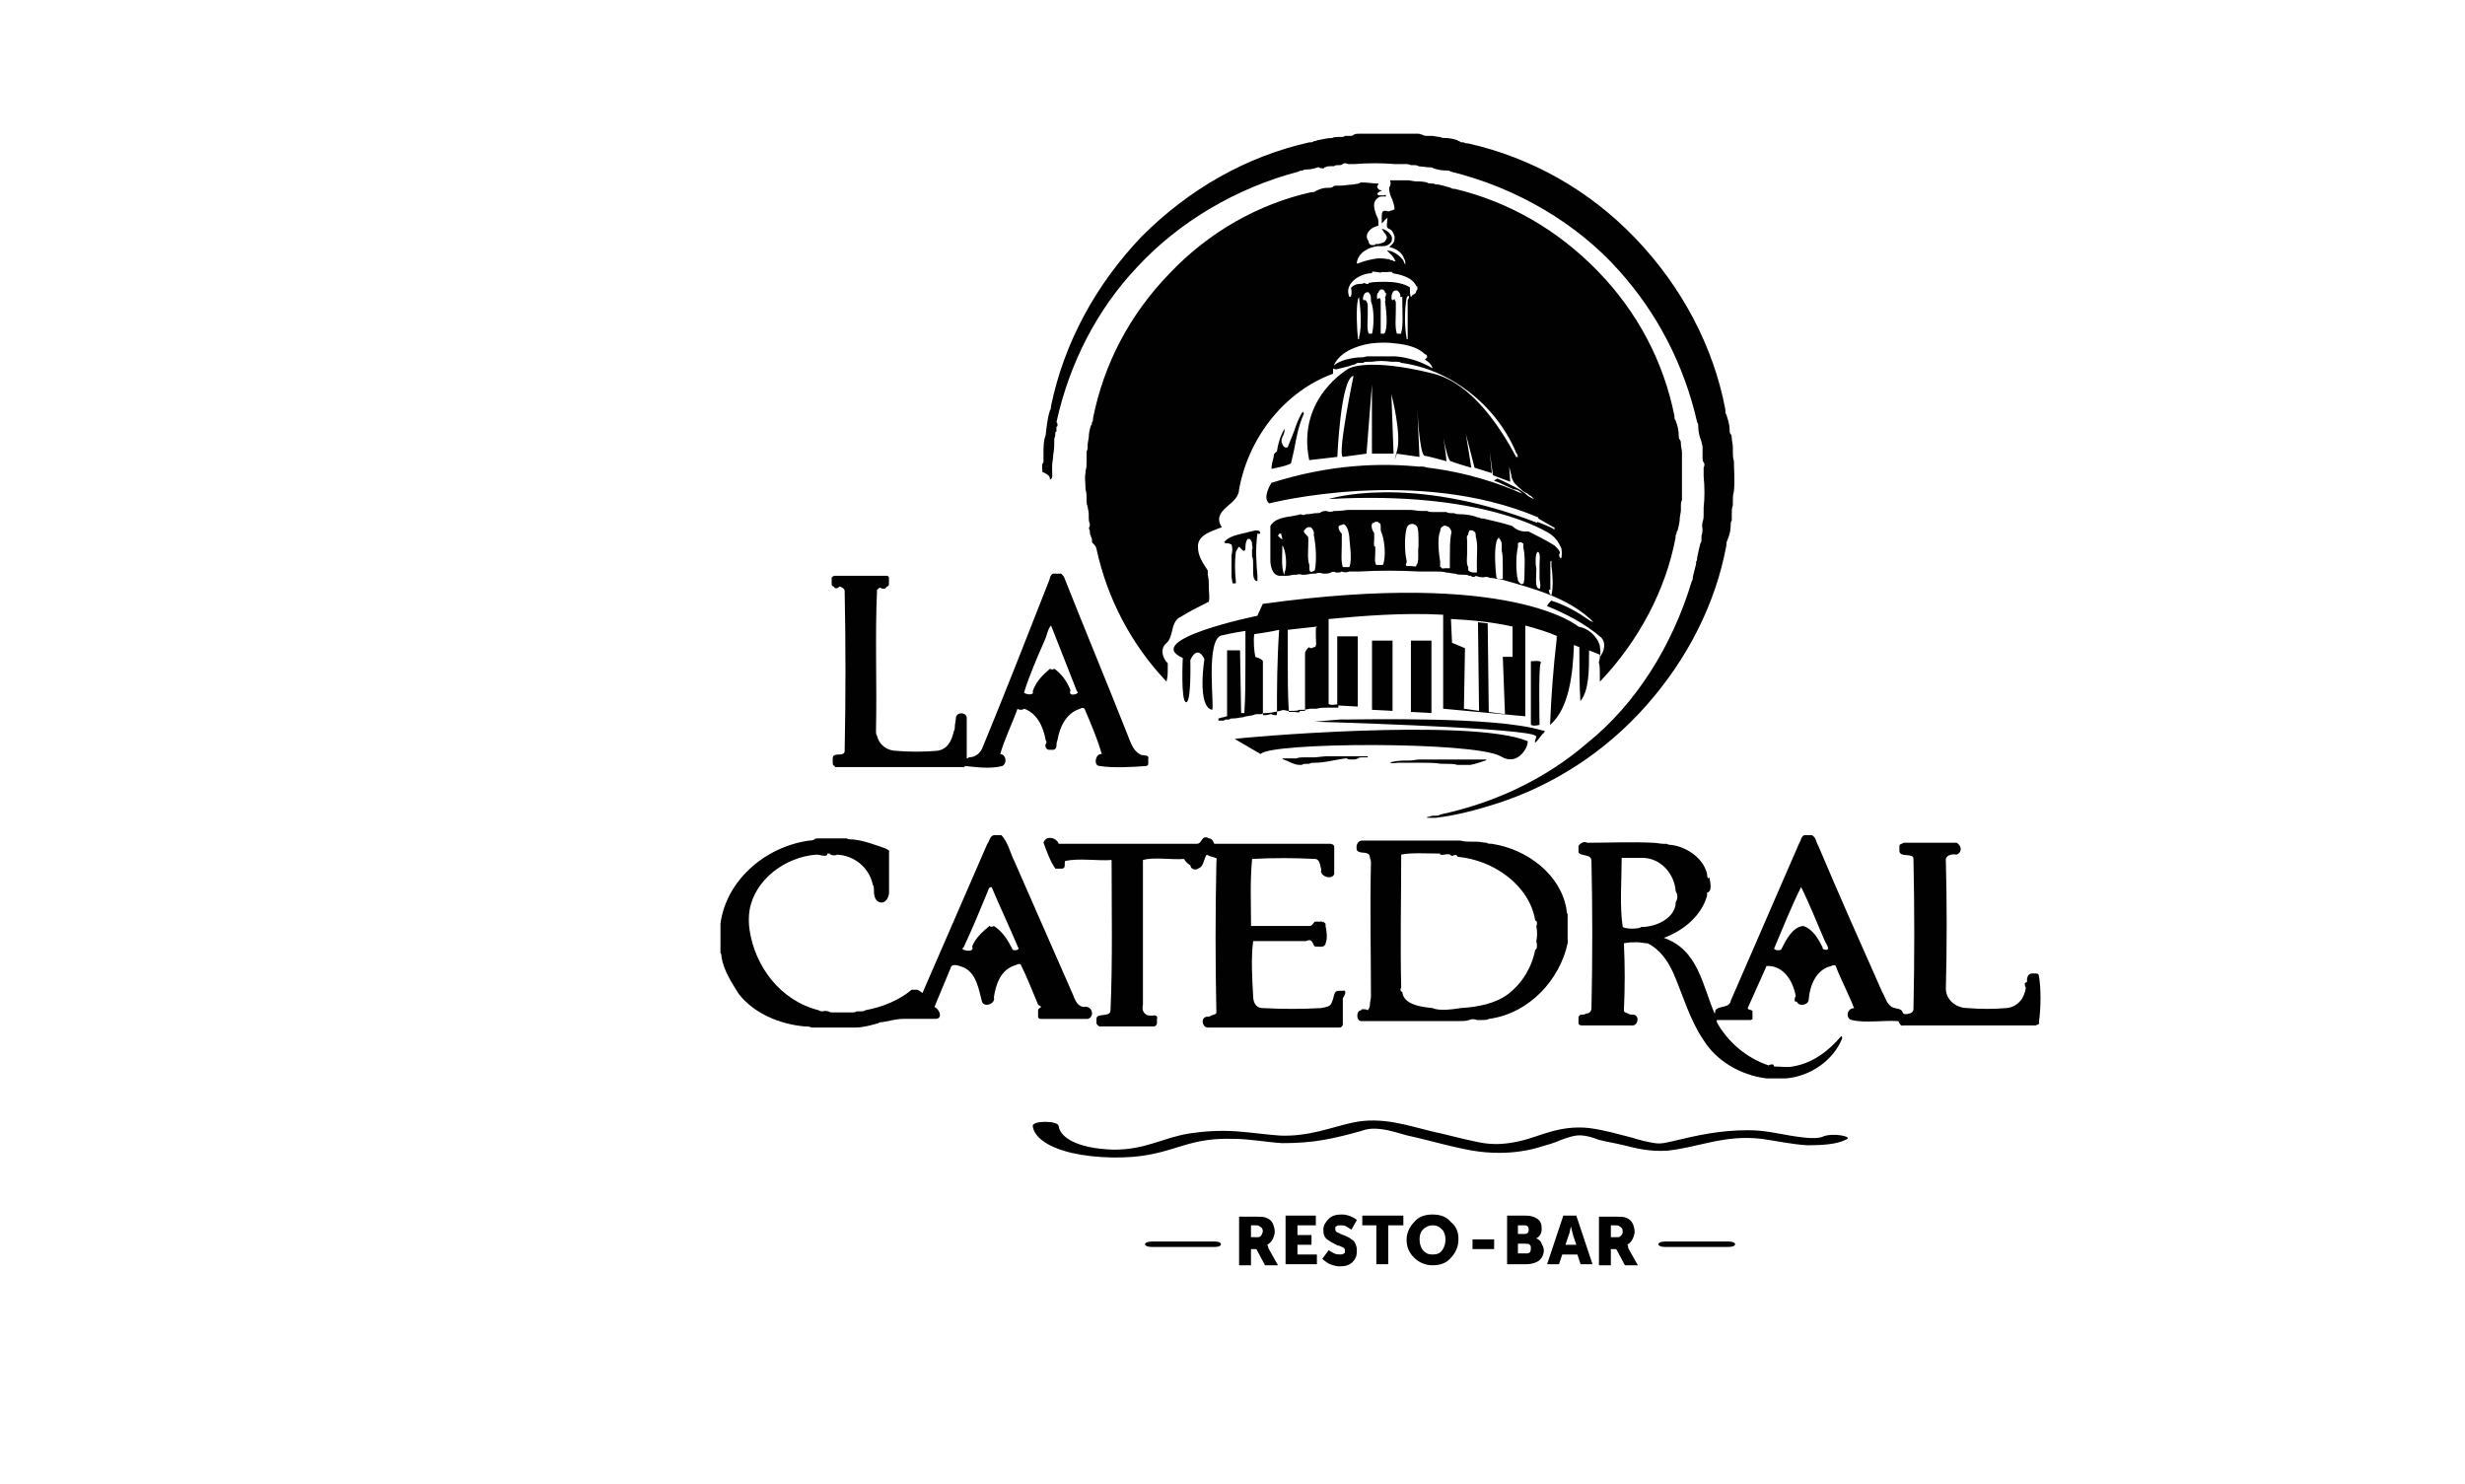 <?xml version="1.0" encoding="UTF-8"?><svg id="Capa_1" xmlns="http://www.w3.org/2000/svg" viewBox="0 0 1080 650"><defs><style>.cls-1{fill:#010101;}</style></defs><path class="cls-1" d="M555.2,545.35h0c.95-.47,1.89-1.42,2.37-2.37s.95-2.37,.95-3.31c0-1.42-.47-2.84-.95-3.79-.47-.95-1.42-1.89-2.84-2.37-.95-.47-2.37-.47-4.26-.47h-7.58v21.31h5.21v-7.1h2.37l3.79,7.1h5.68l-4.26-7.58c0-.95-.47-1.42-.47-1.42Zm-2.84-3.79c-.47,.47-.95,.47-1.89,.47h-2.37v-5.21h1.89c.95,0,1.42,0,1.89,.47,.95,.47,1.42,.95,1.42,2.37-.47,.95-.47,1.42-.95,1.89Z"/><polygon class="cls-1" points="568.46 545.35 574.61 545.35 574.61 541.09 568.46 541.09 568.46 536.83 576.51 536.83 576.51 532.57 563.25 532.57 563.25 553.87 576.98 553.87 576.98 549.61 568.46 549.61 568.46 545.35"/><path class="cls-1" d="M592.13,542.98c-.47-.47-1.42-.95-2.37-1.42-.95-.47-1.42-.47-2.37-.95-.47-.47-1.42-.47-1.89-.95-.47-.47-.47-.95-.47-1.42s0-.95,.47-.95c.47-.47,.95-.47,1.89-.47s1.42,0,2.37,.47,1.42,.95,2.37,1.42l2.37-4.26c-1.89-1.42-4.26-2.37-6.63-2.37s-4.26,.47-5.68,1.89-2.37,2.84-2.37,4.73c0,.95,0,1.89,.47,2.84s.95,1.42,1.89,1.89c.47,.47,1.42,.95,2.37,1.42,.95,.47,1.42,.95,2.37,.95,.47,.47,1.42,.47,1.89,.95,.47,.47,.47,.95,.47,1.42s0,.95-.47,.95c-.47,.47-.95,.47-1.42,.47-.95,0-1.89,0-2.84-.47-.95-.47-1.89-.95-2.37-1.42l-2.84,3.79c.95,.95,2.37,1.89,3.31,2.37,1.42,.47,2.84,.95,4.26,.95,2.37,0,4.26-.47,5.68-1.89s1.89-2.84,1.89-4.73c0-.95,0-1.89-.47-2.84-.47-1.42-.95-1.89-1.89-2.37Z"/><polygon class="cls-1" points="596.87 536.83 603.02 536.83 603.02 553.87 608.23 553.87 608.23 536.83 614.86 536.83 614.86 532.57 596.87 532.57 596.87 536.83"/><path class="cls-1" d="M627.64,532.09c-3.31,0-6.16,.95-8.05,3.31-1.89,1.89-3.31,4.73-3.31,7.58,0,3.31,.95,5.68,3.31,8.05,1.89,1.89,4.73,3.31,8.05,3.31s6.16-.95,8.05-3.31c1.89-1.89,3.31-4.73,3.31-8.05s-.95-5.68-3.31-7.58c-1.89-2.37-4.73-3.31-8.05-3.31Zm4.26,15.63c-.95,1.42-2.37,1.89-4.26,1.89s-2.84-.47-4.26-1.89c-.95-1.42-1.42-2.84-1.42-4.73s.47-3.31,1.42-4.26c.95-.95,2.37-1.89,4.26-1.89s2.84,.47,4.26,1.89c.95,.95,1.42,2.84,1.42,4.26,0,1.89-.47,3.31-1.42,4.73Z"/><rect class="cls-1" x="645.16" y="542.98" width="9.47" height="4.26"/><path class="cls-1" d="M673.1,542.51h0c.95-.47,1.42-.95,1.89-1.89,.47-.95,.47-1.89,.47-2.37,0-1.89-.47-3.31-1.89-4.26-1.42-.95-2.84-1.42-5.21-1.42h-8.05v21.31h8.05c2.37,0,4.26-.47,5.68-1.42,1.42-.95,2.37-2.84,2.37-4.73,0-.95-.47-1.89-.95-2.84-.47-1.42-1.42-1.89-2.37-2.37Zm-7.58-5.68h2.37c.47,0,.95,0,1.42,.47s.47,.95,.47,1.42,0,.95-.47,1.42c-.47,.47-.95,.47-1.42,.47h-2.84v-3.79h.47Zm4.73,11.84c-.47,.47-.95,.47-1.89,.47h-3.31v-4.26h3.31c.95,0,1.42,0,1.89,.47,.47,.47,.47,.95,.47,1.42s0,1.42-.47,1.89Z"/><path class="cls-1" d="M684.94,532.57l-7.1,21.31h5.21l1.42-4.26h6.63l1.42,4.26h5.21l-7.1-21.31h-5.68Zm.95,12.78l1.42-4.26c.47-.95,.47-1.89,.95-3.79h0l.95,3.79,1.42,4.26h-4.73Z"/><path class="cls-1" d="M712.87,545.35h0c.95-.47,1.89-1.42,2.37-2.37s.95-2.37,.95-3.31c0-1.42-.47-2.84-.95-3.79-.47-.95-1.42-1.89-2.84-2.37-.95-.47-2.37-.47-4.26-.47h-7.58v21.31h5.21v-7.1h2.37l3.79,7.1h5.68l-4.26-7.58c0-.95,0-1.42-.47-1.42Zm-2.84-3.79c-.47,.47-.95,.47-1.89,.47h-2.37v-5.21h1.89c.95,0,1.42,0,1.89,.47,.95,.47,1.42,.95,1.42,2.37,0,.95-.47,1.42-.95,1.89Z"/><path class="cls-1" d="M757.38,543.93h-27.94c-3.79,0-3.79,2.37,0,2.37h27.94c3.79,0,3.79-2.37,0-2.37Z"/><path class="cls-1" d="M532.47,543.93h-27.94c-3.79,0-3.79,2.37,0,2.37h27.94c3.31,0,3.31-2.37,0-2.37Z"/><path class="cls-1" d="M798.58,498c-3.31,1.42-10.89,0-14.2-.47-5.68-.95-11.36-2.37-18.47-2.37-12.78,0-22.73,2.37-32.67,4.73-2.37,.47-5.21,1.42-8.05,.95-3.31-.47-7.1-1.42-9.94-2.37-5.68-1.42-11.84-3.31-18.94-4.26-13.26-1.42-21.78,3.79-30.3,5.68-6.16,1.42-11.84,1.89-18.47,.47-7.1-1.42-13.73-3.31-20.36-4.73-9.94-2.37-21.78-6.63-34.57-3.79-9,1.89-18.94,6.16-31.72,5.68-6.63-.47-12.78-1.42-19.41-1.89-7.1-.47-14.2,0-20.36,.95-11.84,1.89-18.94,7.1-33.14,7.1-16.57-.47-23.67-5.68-24.15-10.42-.47-2.37-11.36-2.37-11.36,0,.47,4.26,5.21,9,17.05,11.84,10.42,2.37,24.62,2.84,35.51,.47,11.84-2.37,18.47-7.1,35.04-6.63,7.58,0,14.2,1.42,21.78,1.89,6.63,0,12.78-.47,17.99-1.42,5.68-.95,10.89-2.37,16.1-3.79,2.84-.95,4.73-1.42,9-.95,4.26,.47,8.05,1.89,11.84,2.84,6.63,1.42,13.26,3.31,19.41,4.73s12.31,2.84,20.83,2.84c6.16,0,12.31-.95,17.05-2.37,2.84-.95,5.21-1.42,7.58-2.37s5.68-2.37,9-2.84,7.58,.95,9.94,1.89c3.79,.95,7.1,1.42,10.89,2.37,5.68,1.42,11.36,2.84,18.94,2.37,13.73-1.42,25.1-7.1,41.19-5.21,7.1,.95,12.78,2.37,20.36,2.84,6.63,0,12.78-.47,16.57-2.37,4.26-1.42-5.68-3.31-9.94-1.42Z"/><path class="cls-1" d="M364.85,331.8v2.84c0,.47,.47,.95,.95,.95v.47h56.82v-.47c5.21,.47,10.89,1.42,16.57,0,2.37-1.42,1.42-5.21-.95-5.21,1.89-6.63,5.21-13.26,7.58-19.89,.47,.47,.95,.47,1.42,.47s.95,0,1.42-.47h0c5.68,1.89,8.52,8.05,9.47,13.73,.47,.47,.47,1.42,0,1.89-.47,.95,.47,2.37,1.42,2.37h1.89c.95,0,1.42-.95,1.42-1.42s0-1.89,.47-2.84c.95-5.68,3.79-11.84,9.94-13.73,.47-.47,1.42-.47,1.89,0,2.84,6.63,5.68,13.26,7.58,19.89-2.84-.47-3.79,5.21-.95,5.21,5.68,.95,14.68,.47,20.36,0,.47,0,.95-.47,.95-.95v-2.37c.47-1.89-2.84-.95-3.79-1.89-3.31-1.89-4.26-6.16-5.68-9.47-9-22.73-18.47-45.46-27.46-68.18-.47-.47-.95-1.42-1.42-1.42h-3.31c-1.42,.47-1.42,2.37-1.89,3.31-9.47,24.15-18.94,48.3-28.88,72.45-.95,2.84-3.31,4.73-6.16,4.73,0,0-.47,.47-.95,.47v-17.99c-.47-2.37-4.26-2.37-4.73,0,0,1.42-.47,2.84-.47,3.79s0,1.42-.47,2.37c-.95,4.26-2.84,8.05-7.58,8.52-5.68,.47-11.84,.47-17.52,0-3.79,0-7.58-2.37-8.52-6.63-.47-.47-.47-1.42-.47-1.89,.47-20.83-.47-41.67,.47-62.03,.47-.47,.95-.95,1.42-.95,.47,.47,2.37,.95,2.84-.47,.47,0,.95-.47,.95-.95v-2.84c0-.95-.95-.95-1.42-.95h-22.25c-.47,0-1.42,.47-1.42,.95v2.84c0,.47,.47,.95,.95,.95,0,.95,1.89,.95,2.37,0,.95,0,2.37,.95,2.37,1.89,.47,23.2,.47,46.88,0,70.08,0,2.84-4.74,.47-5.21,2.84Zm92.81-51.14c.95-1.89,1.42-5.21,2.84-6.63,3.79,9.47,7.58,19.41,11.36,28.88,1.89,.95-4.26,2.84-2.84-.47-1.42-3.79-3.79-7.1-7.1-9.47-.47,.47-1.42,.47-1.89,0-3.31,2.84-6.16,5.68-7.58,9.94,.95,1.89-3.31,1.42-3.79,.47,2.37-7.58,5.68-15.15,9-22.73Z"/><path class="cls-1" d="M686.83,411.35v-10.89c-.47-.47-.47-1.42-.47-1.89-2.37-15.15-17.05-26.52-32.67-28.88-.95,0-1.89,0-2.37-.47-1.42,0-2.84-.47-4.26-.47h-2.37c-1.42,0-3.31,0-4.73-.47h-43.56c-1.89,.47-2.37,2.37-1.89,4.26,1.42,1.89,5.21,0,5.68,2.84,0,.95,.47,1.42,.47,2.37h0c-.47,20.83,0,41.19,0,58.71h0c0,1.42-.47,2.37-.47,3.79,0,.95-.47,1.89-.95,2.37h0c-.47-.47-1.42-.47-2.37-.47-.47,0-.47,.47-.47,.47h0c-2.37,0-2.37,5.21,.47,4.73h42.61c1.42,0,2.84,0,4.26-.47,.95-.47,2.37-.47,3.31,0h2.37c.95,0,2.37,0,2.84-.47,17.99-2.37,31.25-17.52,34.57-33.14,0-.47,0-1.42,.47-1.89-.47,.95-.47,.47-.47,0Zm-14.2,4.73c-1.42,7.58-5.68,14.68-11.84,19.41-5.68,4.26-13.26,5.68-20.83,6.16-2.84,.47-9.47,1.42-12.31,0-4.73-.47-12.78-1.42-13.26-7.1-.95,0-.95-1.42-.47-1.89-.47-19.41,0-38.83,0-58.24,4.26-.95,11.36-.47,17.05-.47v.47c1.42,.47,4.26-.95,4.73,.47h.95c.47-.47,1.89-.47,1.89,.47,16.1,1.42,31.72,12.78,34.09,27.94,.95,0,.95,1.89,.47,2.37,.47,2.37,.47,4.73,0,6.63,.47,1.42,.47,3.79-.47,3.79Z"/><path class="cls-1" d="M622.44,205.38h.95c.47,0,1.42,0,1.89-.47h0c-.95-.47-2.37-.47-3.31-.47h0c-.47,.95,0,.95,.47,.95Z"/><path class="cls-1" d="M558.04,200.17c-.47,1.89-.95,3.31-.95,5.21h0c.95,0,1.89-.47,2.37-.47,2.37-.47,4.26-.95,6.16-1.89h0c.47-1.89,.95-4.26,1.42-6.16,.95-5.21,1.89-10.42,4.26-15.63h0l-.47-.95h0c-1.89,2.84-2.84,5.68-3.79,8.52-.95,2.37-1.89,4.73-2.84,7.1-.95,.47-1.89,0-2.37-1.42-.47-.95-.47-1.89,0-2.84q0-.47,.47-.95c0-.47,.47-.95,.47-1.89h0v-.95c-1.89,3.31-2.84,6.63-3.31,9.94h0c-1.42,.95-1.42,1.42-1.42,2.37h0Z"/><path class="cls-1" d="M592.61,332.75c.47,0,1.42,0,2.37-.47,.47-.47,.95-.47,1.89-.47h2.37v-.47h-17.99c-1.89,0-3.79,.47-5.68,.47h-4.26c-.95,0-2.37,0-3.31,.47h-6.16l.47,.47c.47,0,.95,.47,1.42,.47,1.89,.95,3.79,1.89,5.68,1.89h.95c.47-.47,1.42-.47,2.37-.47h.95c.47-.47,1.42-.47,2.37-.47,3.79,0,7.58-.95,10.42-1.42l2.84-.47h.95c0,.47,1.42,.47,2.37,.47Z"/><path class="cls-1" d="M605.39,97.89l.95-.95c.47-.47,.47-.95,.95-.95l.47-.47c.95-.47,1.42-1.42,1.42-1.89s-.47-.95-.95-.95c-.95-.47-1.89-.47-2.37,0s-.47,1.42-.47,2.84v2.37Z"/><path class="cls-1" d="M460.03,210.11v0c1.42-.47,.95-2.37,.95-3.79v-2.37c0-1.42,.47-2.84,.47-4.73,.47-2.37,.47-4.26,.47-6.63v-.47c.47-.95,.47-1.89,.47-2.84,.47,0,.47-.47,.47-.47v-1.89c.47,0,.47-.47,.47-.47,0-.47,0-1.42-.47-1.42,5.68-26.04,17.99-49.72,35.51-68.18,18.47-19.89,43.56-34.57,70.55-41.67h0c.47-.47,1.42-.47,1.89-.47h0c.47-.47,.95-.47,1.89-.47,1.89,0,3.31-.47,4.73-.95h.47c.47,.47,1.42,.47,1.89,.47s.47-.47,.47-.47h.47c.47-.47,1.42-.47,2.37-.47h1.42c.47-.47,.95-.47,1.89-.47s1.42,0,1.89-.47c.47-.47,1.42-.47,2.37,0h2.84c5.68-.47,11.84-.47,17.52,0h4.73c.95,0,1.42,0,2.37,.47h1.42c.47,0,1.42,0,1.89,.47l4.26,.47h.47c.47,0,1.42,0,1.89,.47,1.42,.47,3.31,.95,5.68,.95,.47,0,1.42,0,1.89,.47,28.88,7.1,55.4,22.73,73.87,43.56,16.57,18.47,28.41,41.19,34.09,66.29h0c.47,.47,.47,.95,.47,1.89,0,1.89,.47,4.26,1.42,6.63,0,.47,.47,1.42,.47,2.37v4.73c0,.47,0,1.42,.47,1.89,.47,.47,.47,1.42,0,2.37v3.79c.47,4.73,.47,9.47,0,13.73v3.31c0,.47,0,1.89-.47,2.84,0,.95-.47,1.89,0,2.84,0,.95,0,1.89-.47,3.31v1.42c0,.47,0,1.42-.47,1.89-.47,1.89-.95,3.79-1.42,6.16,0,.47,0,1.42-.47,1.89v.95c-.47,1.89-.95,3.79-1.42,5.68,0,.47,0,1.42-.47,1.89h0c-8.52,28.41-24.62,53.98-45.93,71.02-17.52,15.15-39.77,26.04-64.4,31.25h0c-.47,.47-.95,.47-1.89,.47s-1.89,0-2.84,.47c-.47,0-.95,0-.95,.47h3.79c8.52-.95,17.52-3.31,26.52-6.16,25.1-8.05,47.82-22.73,65.82-43.09,17.99-20.36,30.3-44.51,35.04-70.08h0c0-.95,0-1.42,.47-2.37,.95-2.37,1.42-4.26,1.42-6.63,0-.47,0-1.42,.47-1.89v-2.84c0-1.42,0-2.84,.47-3.79v-1.89c0-1.42,0-2.84,.47-4.26,.47-5.21,0-9.47,0-13.26-.47-1.42-.47-2.84-.47-4.26h0v-1.89c0-1.42-.47-2.84-.47-3.79,0-.47,0-1.42-.47-1.89-.47-.47-.47-.95-.47-1.89,0-1.89-.47-3.79-1.42-6.63-.47-.47-.47-1.42-.47-2.37h0c-5.21-27.46-18.94-53.51-39.3-74.81-20.36-21.31-45.93-35.51-73.39-41.67h0c-.47,0-1.42,0-1.89-.47h0c-.95,0-1.42,0-1.89-.47q-.47,0-.95-.47c-1.42-.47-3.31-.95-5.21-.95-.95,0-1.42,0-2.37-.47h-.47l-2.84-.47h-2.37c-.47,0-1.42,0-1.89-.47-.47,0-1.42-.47-1.89-.47h-26.04c-.95,0-1.42,0-2.37,.47-.47,.47-.95,.47-1.89,.47h-1.89c-.47,.47-.95,.47-1.89,.47h-.95c-.47,0-1.89,0-2.84,.47-1.89,0-3.79,.47-6.16,.95-.47,0-.95,.47-1.89,.47h0c-.47,.47-.95,.47-1.89,.47h0c-27.46,6.16-52.56,20.36-73.39,41.19-20.36,21.31-34.09,46.88-39.77,74.34h0c0,.47,0,1.42-.47,1.89-.95,2.84-1.42,6.63-1.89,10.89-.95,2.37-.95,5.21-.95,8.52v3.31c-.95,.95-.47,2.84-.47,4.26,3.31,1.42,3.31,2.37,3.31,3.31Z"/><path class="cls-1" d="M551.88,232.84c-.47-.47-.95-.47-1.89-.47h0c-1.42,.47-2.37,.47-3.79,.95-3.79,.95-7.58,1.42-9.94,4.26h0c.47,.47,1.42,.47,1.89,.47s.95,.47,1.42,.47c.47,1.42,.47,2.84,0,4.73v9.47l.47,2.84h1.42v-.95c-.47-4.73-.47-9,0-12.78,.47-.95,.95-1.89,1.42-2.37,0,0,0,.47,.47,.47,.47,.47,.95,1.42,1.89,1.42h0c.47-.47,.47-1.42,.47-2.37s.47-2.37,.95-2.84h.95c.47,.47,.95,1.42,.95,1.89v.47c0,.47,.47,1.42,0,2.37v2.84c.47,.95,.47,2.37,.47,3.31v2.84c0,1.89,0,4.73,1.89,4.73h0v-2.37c-.47-5.21-.95-11.84,0-18.47,1.42,.47,1.42-.47,.95-.95Z"/><path class="cls-1" d="M480.39,240.42c4.73,21.78,15.15,41.67,30.3,57.77l.47,.47v-.47c.47-1.89,.47-3.31,.47-5.21v-2.37h0c-2.37-2.37-3.31-6.16-.95-8.52,1.89-1.42,2.37-3.79,2.84-5.68,.47-2.37,1.42-5.21,3.79-6.16,3.79-2.37,7.58-4.26,12.31-6.63h0c.47-1.89,0-4.26,0-6.16v-.95c0-1.42,0-2.84-.47-4.73v-1.89h0c-.47-.47-.47-.95-.95-1.42-1.89-2.84-3.31-5.68-3.31-8.52-.47-4.73,4.26-6.63,8.05-8.05,.95-.47,1.42-.47,2.37-.95h0c-2.84-4.26,0-7.1,2.84-9.47,2.37-1.89,4.73-4.26,4.73-7.1,4.26-23.2,20.36-43.09,41.19-50.66h0v-2.84c2.37-6.63,10.42-9.47,16.57-10.42,3.79-.47,7.58-.47,10.89,0,4.26,.47,9.47,1.42,12.78,4.73,.47,0,.95,.47,.95,.95v.47l-.47,.47-.47,.47h0c1.42,.95,2.84,1.89,3.31,3.79-4.73-2.84-10.42-4.73-16.1-5.21h-12.78c-1.42,.47-2.37,.47-3.79,.47-4.26,.47-9,1.42-11.84,4.73h.47c.47,0,.95,.47,1.89,.47h0c1.89-.47,3.79-.95,5.68-1.42,.95-.47,1.89-.47,2.84-.95,.47-.47,.95-.47,1.89-.47h1.42c.47-.47,.95-.47,1.89-.47h1.89c2.84-.47,5.21-.47,8.52,0h2.37c.47,0,1.42,0,1.89,.47h0c21.31,2.84,41.19,17.99,50.19,38.83q0,.47,.47,.95c.47,.47,.47,1.42,.47,1.89h0c0-.47-.47-.47-.47-.95v.95c-7.58-14.2-19.89-32.67-36.46-36.93-28.41-7.1-36.93-2.37-36.93-2.37,0,0-23.2,12.78-17.52,40.25l12.31-1.42s1.42-34.57,7.1-35.51c0,0-7.1,34.09-4.73,35.51l10.42-1.42,2.37-30.3v30.3h9.47l-.95-26.04s4.73,17.99,2.37,25.1c-1.89,7.1,0,.95,0,.95l9.94,1.42-.95-21.31s.95,20.83,3.31,20.83c.95,0,9.47,2.37,9.47,2.37,0,0-.47-5.68-1.42-10.42,.95,4.73,2.37,10.42,3.31,10.42,2.37,.95,9,2.84,9,2.84l-2.37-14.68,3.79,14.68,7.58,2.37-.95-9.47,1.42,10.42,7.58,2.84-.47-6.63,.95,3.79h0c0,.95,.47,1.89,.95,2.84h0c.95,1.42,2.37,2.37,3.31,3.31l.47,.47c.47,.47,1.42,.95,2.37,1.42,.47,.47,.95,.95,1.42,.95l1.42,1.42c-1.42-.47-2.84-1.42-3.79-2.37-.47-.47-1.42-.95-1.89-1.42-3.31-1.89-7.1-3.79-10.42-5.21h0c-.47,.47-.95,.47-1.42,.95h0c.95,.47,1.42,.47,2.37,.95,1.89,.95,4.26,1.89,6.16,2.84,1.89,0,2.84,.95,3.79,1.89-18.94-8.52-59.19-20.83-109.85-4.73,0,0-4.26,6.63-.95,9,0,0,64.4-16.57,117.9,6.16v.47c2.37,1.42,4.26,2.37,6.63,3.79h0c.47,0,.47,.47,.47,.47v.47q-.47,0-.95-.47h0c-1.89-.95-4.26-1.89-6.63-2.84v.47c-56.35-21.78-91.39-10.42-91.39-10.42,67.24-3.79,95.65,14.2,97.54,15.63,1.89,1.42,3.31,3.31,4.26,5.68,.47,.47,.47,4.26,0,4.73l-.47-.47c-.47-.47-.47-1.42,0-1.89h0c0-.95-.95-1.89-1.42-2.37s-.47-.47-.95-.95c-3.79-2.37-7.58-4.26-11.36-6.16h-1.42c-2.37,0-4.26-.95-5.68-2.37-4.26-1.42-9-2.37-12.78-3.31h0c-.47,0-1.42,0-1.89-.47h-.47c-2.37-.95-5.21-1.42-8.05-1.42-.95,0-1.42,0-2.37-.47h-1.42c-.47,0-1.42,0-1.89-.47h-5.68c-.95,0-1.89,0-2.84-.47h-2.37c-1.89,0-3.79-.47-5.21-.47h-26.52c-1.42,0-3.31,.47-5.68,.47h-.95c-.95,.47-2.37,.47-3.31,0-.95,0-1.42,0-2.37,.47-.47,.47-.95,.47-1.89,.47-1.42,0-2.84,.47-4.26,.47h-.47c-.95,.47-1.42,.47-2.37,0h0c-.95,.47-2.37,.47-4.26,.95-3.79,.47-7.58,1.42-9,4.26h0v15.15c0,1.42,.47,6.16,3.79,6.63h3.31c1.42,0,2.37-.47,3.31-.47h.95c.47,0,1.42-.47,2.37,0h1.42c.95,0,2.37-.47,3.31-.47h1.42c.95-.47,1.89-.47,3.31,0h.47c.95,0,1.89,0,2.84-.47,.47-.47,1.42-.47,2.37,0,.95,0,1.89,0,2.37-.47,.95,.47,2.37,.47,3.31,0h4.73c8.05-.47,16.57-.47,26.04,0h6.63c1.89,0,3.79,0,5.21,.47,1.42,0,2.37,.47,3.79,.47,.95,.47,2.37,.47,3.79,.47,.95,0,1.42,0,2.37,.47h.95q0,.47,.47,.47c.47,0,1.42,0,1.42-.47,1.42,.47,2.84,.95,4.26,.47,.47,0,1.42,0,1.89,.47h.95l2.84,.47,2.37,.47c13.26,3.79,27.46,7.58,37.88,17.05,.47,.47,.95,.95,1.42,1.42-.95-.47-1.42-.47-1.89-.95-4.73-3.31-10.42-6.63-16.57-8.52h0c-.95,.95-1.42,1.42-1.89,2.37h0c8.05,3.31,16.57,7.58,23.67,13.73,2.37,2.37,1.42,6.16-.47,8.52,0,0,.47-1.89,0-4.26,0-.95-.47-1.89-.95-2.84h0c-1.42-2.37-3.79-5.21-8.52-6.16,0,0-28.88-25.1-138.26-9.94l-2.37,5.21s-51.14,10.42-32.67,18.47c0,0-.95,18.94,1.42,19.41s1.89-18.47,1.89-18.47c0,0,2.84-7.1,6.16-.47,0,0-3.31,20.83,3.31,22.25,1.42,.47-3.31-32.2,4.73-32.67,0,0,3.79-.95,9.94-1.89v12.78c0,8.05,0,16.1-.47,23.2h-1.42l-.47-27.46h-5.68v28.88c-.47,0-1.42,.47-1.89,.47s-1.42,.47-1.89,.47h0v.95h2.37c.47-.47,.95-.47,1.89-.47h.47c.47-.47,.95-.47,1.89-.47,1.42,0,2.84-.47,3.79-.47,.47,0,1.42-.47,1.89-.47l2.84-.47h0c.95-.47,1.42-.47,2.37-.47h1.42c.47-.47,.95-.47,1.89-.47,1.89,0,3.79-.47,6.16-.95,.95-.47,1.89-.47,3.31,0h2.37c.47,0,1.89,0,2.84-.47h1.89l2.84-.47h2.84c1.42-.47,2.84-.47,4.73-.47h4.73v-.95l8.52,.47v-30.78h-9v29.83c-.95,0-2.37,.47-3.31,0,0,0-.47,0-.47-.47v-36.93c15.15-1.42,32.67-2.84,50.19-1.89v41.19l35.99,3.31v-39.77c5.21,1.42,9.94,2.84,14.2,4.73h-.47v1.42c-1.42,11.84-2.37,24.62-2.84,36.46v.95l.47-.47c7.58-7.1,9.47-20.83,9.94-34.57l2.37,.95c0,8.05,0,16.1,.47,23.67v0c3.79-4.73,3.79-13.26,3.79-22.25l4.73,1.89c0,.95,0,2.37-.47,3.31,.47,1.42,.47,3.79,.47,5.68v2.84l.47-.47c16.57-17.52,28.41-39.77,32.67-62.5h0c0-.47,0-1.42,.47-1.89,0-.47,0-.95,.47-1.42,.47-1.89,.95-3.79,.95-5.68l.47-2.84v-2.37c0-.95,0-1.42,.47-2.37v-17.52h0v-3.31c0-1.42-.47-2.37-.47-3.79,0-.47,0-1.42-.47-1.89-.47-.47-.47-.95-.47-1.89,0-1.89-.47-4.26-1.42-6.63-.47-.47-.47-.95-.47-1.89h0c-4.73-23.67-16.1-45.46-33.62-63.45-17.52-17.99-38.83-30.3-62.5-35.99h0c-.47,0-1.42,0-1.89-.47-1.42-.47-3.31-.95-5.21-1.42-.95,0-1.42,0-2.37-.47h-.95c-.47,0-1.42,0-1.89-.47-1.89-.47-3.79-.47-5.21-.47l-2.84-.47h-8.05v.47c.47,.95,0,1.89-.47,2.84h0c0,1.89,.47,3.31,1.42,5.21,.47,1.42,.95,2.84,.95,4.26-.47,0-.95,.47-1.42,.47s-.95,.47-1.42,.47h0c0,1.89-.47,3.79-.47,5.21,0,.47-.47,1.89,.95,2.37,1.42,.47,1.89,1.89,2.37,3.31,0,1.42,0,2.37-.95,3.31q-.47,.47-.95,.95l-.47,.47h.47c1.89,.47,5.21,1.89,6.16,5.21,.47,.47,.47,1.42,.47,2.37-.47-.47-.47-.95-.95-1.89-1.42-1.89-3.79-3.79-6.63-4.26h-.47l.47,.47c.47,.47,.95,.95,1.42,1.42,.95,.95,1.42,1.89,1.89,2.84-.47,0-.95,0-1.42-.47-.47,0-.95,0-1.42-.47h-.47c-2.37-.47-4.73-.47-6.63,0h0c-2.37,.47-4.26,.95-6.63,1.89h-.47c.47-4.73,5.21-7.1,9-7.58h2.37c1.42,0,2.84-.47,3.79-1.89,.47-.95,.47-2.37-.47-3.31-.47-.95-1.89-1.89-3.31-2.37h-.47l.47,.47c0,.47,.47,.47,.47,.95,.95,.95,1.89,2.37,.95,3.31-.47,1.42-1.89,1.42-3.31,1.89h-1.42v.47h-1.42c-.95,0-1.42-.95-1.42-1.42s-.47-.95-.47-.95c-.47-.95-.47-1.89,0-2.84,.95-1.89,2.84-2.84,4.73-3.31h0v-1.89h0c0-.95-.47-1.89-.95-2.84-.95-2.84-1.89-5.68,.95-7.58,.47-.47,1.42-.47,1.89-.47h1.42v-.47s-.47-.47-.95,0h-1.89c-.47,0-.95-.47-.95-.47,0-.47,.47-.95,1.42-1.42h.47c0-.47-.47-.47-.95-.47-.95-.95-1.42-1.42-.47-2.37v-.47h-.47c-1.89,0-4.26-.47-6.63-.47-.47,0-.95,0-1.42,.47l-2.84,.47c-1.89,0-3.31,.47-5.68,.47h-1.42c-.47,0-.95,0-1.42,.47s-1.42,.47-2.37,.47c-1.89,0-3.31,.47-5.21,1.42-.47,.47-.95,.47-1.89,.47h0c-23.2,5.21-44.98,17.52-62.03,35.51-17.52,17.99-28.88,39.77-33.62,63.45h0c0,.47,0,1.42-.47,1.89,0,.47,0,.95-.47,1.42-.47,1.42-.95,3.31-.95,5.21l-.47,2.84v.95c0,.95,0,1.42-.47,2.37v4.73c0,1.42,0,2.37-.47,3.79v.95c-.47,1.89,0,4.26,0,7.1,.47,1.42,.47,2.84,.47,4.26v.47c0,.95,0,1.89,.47,2.84,0,.95,.47,1.89,.47,3.31v1.42c0,.47,0,1.89,.47,2.84v.95h0c-.47,.47-.47,1.42,0,1.89,0,.95,0,1.89,.47,2.37v.47c.47,.47,.47,.95,.47,1.89h0v.47c1.89,1.89,1.89,2.37,1.89,2.84h0Zm82.39,10.42v.95h0s-.47-.47-.47-.95h0c-.95-3.31-.47-7.58-.47-11.84v-2.37h0c0-.47-.47-.47-.95-.95-.47-.47-.95-.95-.95-.95,0,0,0-.47,.47-.47h0v-.47h.95v.47h0c.47,.95,.47,2.37,.47,3.79v.95c1.42,1.42,2.37,9,.95,11.84h0Zm13.26-.95c-.95,.47-1.42,.95-1.89,.47-.47,0-.47-.95-.47-2.84h0c-.95-2.37-.47-6.16-.47-9.94v-1.89h0c0-.47-.47-.95-.95-1.42-.95-.95-1.42-1.42-.47-2.37,.47-.47,.95-.95,1.42-.95h.95c.95,.47,1.89,2.37,1.42,3.31h0c.95,4.26,1.42,11.36,.47,15.63Zm15.15-1.42h-2.84c-.95-2.84-.47-6.16-.47-9.94v-4.73h0c-.95-.95-1.42-1.89-1.42-2.84,0-.47,.47-.95,1.42-.95,.47-.47,.95-.47,1.42,0s1.42,1.42,1.89,5.21c0,2.37,1.42,9.94,0,13.26Zm14.68-.95h-2.84c-.95-.95-.47-3.79-.47-5.68v-2.37h0c-.95,0-.47-1.89-.47-3.31v-2.37s0-.47-.47-.95c-.47-.95-.95-2.37-.47-3.31,0-.47,.47-.47,.95-.47h0c0-.47,.47-.47,.95-.47s.95,0,.95,.47h0c.95,0,.95,.95,.95,2.37v.95c1.89,4.26,2.37,11.84,.95,15.15Zm14.68,0h0v.47c-.47,.47-1.42,0-2.37,0h-1.89c-.47-.47-.47-.95,0-1.42v-.95c-.95-3.79-.95-10.89,0-14.2,.47-1.42,1.42-1.89,2.37-1.89s1.89,.47,2.37,1.42c.47,1.89,.47,3.79,.47,5.68v2.84h0c-.47,1.42,.47,7.1-.95,8.05Zm14.68-3.79v5.21h-1.89c-.95,0-1.89,.47-1.89-.47h-.47v-2.37c-.47-2.84-1.42-10.42,0-13.26h0c0-1.42,.47-1.89,1.42-2.37,.47-.47,1.42,0,2.37,.47,.95,.95,1.42,1.89,.95,3.31h0c-.47,2.84-.47,6.16-.47,9.47Zm11.84,2.37v4.73h-1.42c-.95,0-1.89-.47-2.37-.95v-1.42h0c-.95-1.42-.47-4.26-.47-6.63v-4.73c0-.95-.47-2.37,.47-2.84h0c0-.47,0-.95,.47-1.42h0v-.47h1.42s.47,0,.47,.47h0c.95,0,.95,1.42,.95,2.37h0c.95,2.84,.47,7.1,.47,10.89Zm11.36,3.31v4.26h-1.42c-.95,0-1.42-.47-1.42-.95-.47-3.79-.95-11.36,0-15.15h0c0-.47,.47-1.42,.95-1.89h0s.47,0,.47,.47c.95,.95,.95,1.89,.95,3.31v1.89c.47,1.42,.47,4.73,.47,8.05Zm9,6.16c-.47,.47-.95,.47-1.42,0s-.95-.95-.95-1.42h0c-.95-3.79-.95-10.42,0-14.68v-.95h0v-.47s.47-.47,.95-.47h.47s.47,0,.47,.47h.47v1.89c.95,3.79,.47,9,.47,13.26v.47h0c-.47,1.42,0,1.89-.47,1.89Zm7.1,2.37q-.47,0-.95-.47c-.95-1.42-.47-5.21-.47-7.58v-.95h0c-.47-1.89-.47-6.16,.47-7.1h.47c.95,1.42,.47,3.31,.47,5.68v6.16c.47,1.89,.47,4.26,0,4.26Zm5.21,2.84h0s-.95-.47-.95-1.42c0-.47-.47-.95,0-.95h.47v-12.31l.47-.47v2.37c.47,2.37,.95,9.47,0,12.78h0Zm-120.27,52.08q0,.47-.47,.47c-.47,0-1.42,0-1.89-.47h0c-.95,0-1.89,.47-2.37,.47h-1.42v-23.67h0c-.47-.95-1.42-.95-1.89-1.42-.47,0-1.42-.47-1.42-.47-.47-1.89-.95-7.1-.47-9.94,3.31-.47,6.63-.95,10.89-1.89-.95,14.68-.95,26.04-.95,36.93Zm17.05-34.09c0,1.89,.47,4.26-.47,4.73h-.47q-.47,.47-.95,.47c-.47,0-.95,0-.95-.47h0c-.95,.47-1.42,1.42-1.89,2.37h0v25.57h-2.37v.47c-.47,.47-1.42,0-2.37,0h-2.37c-.47-7.58-.47-15.63-.47-23.67v-12.31c4.26-.47,8.52-.95,12.78-1.42,0,0,0,.47-.47,.47h0c0,.95,0,2.37,0,3.79Zm85.7,9h-3.79l.95,25.1-7.1-.95-.47-38.83-4.26-.47,.47,38.83-6.63-.95,.47-26.52-5.68-2.37-.47-10.42c9.47,.47,18.47,1.42,26.99,3.31v13.26h-.47Zm-66.76-140.16v.95h-.47c-.47-4.26-.95-13.26,0-17.52,0-.47,.47-.47,.47-.95h0v.47h0c.47,3.31,1.42,12.31,0,17.05h0Zm5.68-1.42h-1.42c-.95-1.89-.47-5.21-.47-8.05v-4.26c0-.95-.47-1.89-.95-2.37h-.95c-.47-.95,0-1.89,.47-2.84,.47-.47,1.42-.95,1.89-.47,.95,.95,.95,1.89,.95,3.79h0c1.42,3.31,1.42,10.42,.47,14.2Zm5.68-.47h0l-.47,.47h-1.42v-12.78h0v-.95c0-.95,0-1.42-.47-1.89q-.47,0-.95,.47h0v.47s-.47-1.89,0-2.84c0,0,0-.47,.47-.47h0c0-.95,.95-1.42,1.42-1.42s1.42,.47,1.42,1.42h0s.47,0,.47,.47,0,.95-.47,1.42h0c0,.47,.47,1.42,0,1.89,.95,6.63,.95,11.36,0,13.73Zm7.1,0v.47h-1.89c-.95-2.84-.47-6.63-.47-10.42v-3.31h0s0-.47-.47-.95v-.47h0c-.47,0-.47,.47-.95,.47s-.47-.95-.47-1.42c0-.95,.47-1.89,.47-1.89h0c.47-.95,.95-.95,1.89-.95,.95,.47,1.89,1.89,1.42,2.84h.95v1.89c0,4.26,.47,10.89-.47,13.73h0Zm2.84-14.2h0v17.05h-.47v-.47h0c-.95-4.73-.95-12.78,0-17.52,0-.47,.47-.95,.95-.95h0s.47,.47-.47,1.89Zm-25.57-6.16c1.42-3.31,6.16-5.68,9.94-5.68h0v-.47c.47-.47,1.42,0,2.37,0,.47,0,1.42,.47,1.89,0h2.37c.95,0,2.37-.47,2.37,.47h0c2.37,.47,8.52,1.42,10.42,5.68h0c.47,0,.47,.47,.47,.95s0,.95-.47,.95h0c0,.95-.47,1.42-1.42,1.89,0,0-.47,0-.47,.47l-.47,.47c-.47-.47-.47-2.84-.47-4.26h0c-3.31-1.89-7.1-2.37-10.89-2.37-2.37,0-4.73,0-7.1,.47h0s0,.47-.47,.47-.95,0-1.42-.47h0c-.95,.47-1.42,.47-2.37,.47s-2.37,.47-3.31,1.42c-.47,.47,0,.95,0,1.89s0,1.89-.47,2.37h-.47c-.47-.95-.95-2.84,0-4.74Z"/><path class="cls-1" d="M634.27,332.75h-12.31c-1.42,0-2.84,.47-4.73,.47h-2.37c-1.42,0-5.68,.47-5.68,.95h0s0,.47,3.31,0h10.89c2.37,0,5.21,0,8.05,.47h1.89c1.89,0,3.79,0,5.21,.47h5.68c2.84-.47,4.73-1.42,6.63-1.89l.47-.47h-.47c-5.68,0-11.36,0-16.57,0Z"/><path class="cls-1" d="M454.82,442.6v2.84c0,.47,.47,.95,.95,.95h20.83c3.31-.95,1.89-6.16-1.89-5.21-2.84-.47-3.79-3.31-4.73-5.68-8.52-19.41-17.05-38.83-25.57-58.24-1.89-3.79-2.84-8.52-5.68-11.36h-3.31c-1.89,.47-1.89,2.84-2.84,3.79-9.47,21.78-18.94,43.56-28.41,65.34-.95-.47-1.42-1.42-2.84-1.42h-1.89c-5.68,4.73-12.78,7.58-20.36,9-.47,.47-1.42,.47-1.89,.47h-1.89c-.47,.47-1.42,.47-1.89,.47h-8.52c-.47,0-1.42,0-1.89-.47-.95,0-1.42-.47-2.37,0-.47,0-1.42,0-1.89-.47-17.05-4.26-27.94-19.41-30.3-35.04-.47-2.84-.47-6.16,0-9,2.37-13.26,15.63-23.2,29.36-24.15,1.42,0,4.73,1.42,4.73-.47h.95c.47,.95,2.84,.95,3.31,.47,8.05,.47,14.2,6.16,15.63,13.26,.47,.47,.47,1.42,.47,1.89,0,1.89,0,4.73,2.37,5.68,2.84,.95,4.26-2.37,4.26-4.26v-17.52c.47-.95-.95-1.42-1.89-1.89-4.26-1.42-9-3.31-13.73-3.79-.95,0-2.37,0-2.84-.47h-12.78c-.47,0-1.42,0-1.42,.47-.95,.47-1.89,.47-2.37,.47-19.89,2.84-36.46,17.99-38.83,36.46v12.78c.47,.47,.47,1.42,.47,1.89,.95,5.68,4.26,10.89,7.58,16.1,6.63,8.52,17.99,13.26,28.88,14.2,.95,0,2.37,0,2.84,.47h19.41c3.31,0,6.63-.95,9.94-1.89,.47-.47,1.42-.47,1.89-.47,2.84-.47,6.16-1.42,9-1.42h14.2c3.31,0,1.89-4.26-.47-5.21,2.37-5.68,4.73-11.36,7.1-17.05,.47-2.37,3.79-.95,5.21-.47,6.16,2.37,7.1,9.94,8.52,15.15,.95,2.84,6.16,.95,5.21-1.89,.95-5.68,2.84-12.31,9.94-14.2,.47-.47,1.89-.47,1.89,0,2.84,5.68,5.21,11.84,7.58,17.52,2.84,1.42,0,.95,0,2.37Zm-11.36-26.99c-1.89-3.79-4.26-7.58-8.05-9.94-.47,.47-1.42,.47-1.89,0-2.84,2.37-6.16,5.21-7.58,9,1.42,3.31-6.16,1.42-3.79,.47,3.79-8.05,7.1-16.1,10.42-24.15,.47-.95,.47-2.37,1.89-2.37,3.79,9,8.05,17.99,11.84,26.99-.47,.95-2.84,.95-2.84,0Z"/><path class="cls-1" d="M588.34,434.08h-1.89c-2.37,0-1.89,3.31-2.84,4.73-.47,2.37-2.84,2.37-4.73,2.84-8.52,.47-17.05,.47-25.57,0-3.31,0-4.26-2.84-4.26-5.21-.47-8.05-.95-17.05,0-24.15h23.2c2.84-1.42,2.84,1.42,3.79,2.37,1.42,0,3.79,.47,4.26-.47h0l.47-.47h0v-.47c.95-1.89,.47-5.68,0-7.58v-.95h0l-.47-.47-.47-.47v.47l-.47-.47h-3.31c-.47,.47-.95,1.42-1.89,1.89h-26.04c0-9.94-.47-19.41,.47-29.36,9-.47,18.47-.47,27.46,0,2.37,0,2.37,3.31,2.84,4.73-.95,2.84,4.73,4.73,5.68,1.89v-11.84c0-.95-.95-1.42-1.89-1.42h-50.66c-.47-.95-.95-2.37-2.37-2.37-3.31-1.89-2.84,2.37-5.21,2.37h-60.61c-.95-2.84-5.68-3.79-6.63-.47,1.42,3.79,2.84,8.05,5.21,11.36h2.84c1.89,0,.95-2.37,1.42-3.31,5.68-1.42,14.2,0,20.36-.47,0,21.78,.47,44.04-.47,65.82,0,3.31-6.16,.95-6.16,3.79v1.89c0,.47,.95,1.42,1.42,1.42h23.67c.95,0,1.42-.95,1.42-1.42v-1.89c.47-.95-.47-1.89-1.89-1.42-.95,0-2.37,0-2.84-.47-1.42-.95-1.89-2.37-1.42-4.26v-63.45c4.73-1.42,12.31,0,17.99-.47,.47,.95,1.89,2.37,2.84,2.84,0,1.42,1.89,2.37,3.31,1.42,2.37-.95,2.37-3.31,3.31-5.21,0-.95,.95-.95,1.42-.47,.95,.47,1.89,.47,2.84,.95,.95,0,.47,.95,.47,1.89v.47c-.47,21.78-.47,43.56,0,65.34,0,.95-1.42,.95-2.37,1.42-.47,.47-1.42,.47-1.89,.47-2.84,.47-1.89,4.73,.47,4.73h57.77c.95,0,1.42-.95,1.42-1.42v-11.36c1.89-2.84,.95-3.79,0-3.31Z"/><path class="cls-1" d="M893.28,427.45c0-.47-.47-.95-.95-.95h-2.37c-1.89,.47-1.89,2.37-1.89,3.79q-.47,0-.95,.47c0,.47,0,1.42,.47,1.89h0c-.47,4.26-3.31,8.52-8.52,9-5.68,.47-11.36,.47-17.05,0-5.21,0-9.47-3.79-9.47-8.52,.47-18.47,.47-37.41,0-55.87-.47-2.37,2.37-3.31,4.73-2.84,2.37-.95,2.37-3.79,0-5.21h-23.2c-.47,.47-1.89,.47-1.89,1.42v2.37c.47,2.84,6.16,.47,6.16,3.31,.47,21.78,.47,43.56,0,65.82,0,.95-.95,1.89-1.89,1.89-1.42,.47-2.37,.47-2.84-.47-.47-1.89-2.84-1.42-4.73-2.37-2.37-1.42-2.84-4.26-4.26-6.63-9.47-21.31-18.94-42.61-27.94-63.92-.95-1.42-.95-3.79-2.84-4.73h-3.31c-1.42,.47-1.42,2.37-2.37,3.79-9.94,22.73-19.89,45.93-29.83,68.66-.47,3.31-5.21,2.37-6.16,3.79-.95,0-.47,1.42-.95,1.89-5.21-11.84-7.1-27.94-22.25-33.14,9-3.31,16.57-9.94,18.94-18.47v-1.42h.47c.47-.47,.95-.95,.95-1.42,.47-1.89-.47-5.21-.47-5.21h0l-.47,.47c-.47-.47-.47-1.42-.47-1.89-1.42-6.63-8.52-11.84-15.63-12.78-.47,0-1.42,0-1.89-.47h-1.42c-1.42,0-3.31-.47-4.73-.47-9.47-.47-19.41,0-28.88,0-1.42-.95-3.31,.47-3.79,1.42v2.84c1.42,1.89,5.68,.47,5.68,3.79,.47,21.31,.47,42.61,0,64.4,0,1.42-.95,2.37-2.37,2.37-.47,.47-1.42,.47-1.89,.47-.95,0-.95,.47-1.42,.95v2.84c0,.95,1.42,.95,1.89,.95h21.31c2.84,.47,3.79-4.26,.95-4.73-.95,0-1.89,0-2.37-.47-.95-.47-1.89-.47-1.89-1.42,.47-9.94,.47-19.41,0-29.36,1.89-.47,3.79-.47,5.68-.47,1.42,0,3.31,.47,4.73,.47,5.68,2.84,9,8.05,11.36,13.26,4.26,9.94,7.1,20.36,13.26,29.36,5.68,9,16.1,15.15,27.46,16.57h8.52c10.89-.95,20.83-8.05,24.62-17.52,0-.47,0-.95-.47-.95-5.21,6.16-12.31,11.84-21.31,13.26-2.37,.47-5.21,0-7.58,0h-.47q0-.47-.47-.95c-.47,0-1.42,0-1.89,.47h0c-9.94-3.31-17.99-10.42-22.73-18.94v-.95h14.68c.47,0,.95-.47,.95-.47v-3.31c0-.95-2.84-.47-1.89-1.89,2.84-6.16,5.21-11.84,8.05-17.99,7.58-.47,11.84,7.1,12.78,13.26h0c-.47,.47-.47,1.42-.47,1.89s.47,.47,.95,.47h0c.95,2.37,5.21,1.42,5.21-.95,.47-6.16,3.31-13.26,9.94-14.68,.47-.47,1.89-.47,1.89,0,2.37,6.16,5.68,12.31,8.05,18.47-3.31,0-3.79,4.73-.95,5.21,5.68,1.42,14.2,0,20.36,.47,.47,.95,.95,2.37,2.37,1.89h57.77c.95-.47,1.89-.47,1.42-1.42,.95-6.16,.95-15.15,0-20.36Zm-174.25-21.31c-.95,.95-6.63,.95-8.05,0-1.42-9-.47-20.36-.47-30.3h8.05c9-.47,15.15,7.1,15.63,14.68,.95,1.42,.95,3.31,0,4.73,0,6.63-8.05,10.89-15.15,10.89Zm81.92,9.47c0,.95-2.84,.47-2.37-.47-1.89-3.79-4.26-8.05-8.52-9.47-4.73,.47-7.58,6.16-9.47,9.94,0,.95-2.84,.95-3.31,0,3.79-9,7.58-18.47,11.84-26.99,3.79,7.58,7.1,16.1,10.42,23.67,.47,.95,1.42,2.37,1.42,3.31Z"/><path class="cls-1" d="M671.68,289.66h-.95v27.46c0,1.42,3.79,.47,3.79,.47,0,0-.47-25.57,.47-26.99,.95-1.42-3.31-.95-3.31-.95Z"/><polygon class="cls-1" points="620.07 280.66 618.17 280.66 618.17 311.91 627.17 312.39 627.17 280.66 620.07 280.66"/><polygon class="cls-1" points="603.02 280.66 601.13 280.66 601.13 310.97 610.12 311.44 610.12 280.66 603.02 280.66"/><path class="cls-1" d="M675.94,321.38c.47,0,.47-.47,.95-.95h0c-.47-.47-.95-.47-1.42-.47-20.36-6.16-77.65-4.73-87.12-4.73h-1.42l-10.89,.95s83.34,2.37,95.65,5.68h0c.95,.47,1.42,.47,1.42,.95-1.89,5.21,.95,.95,2.84-1.42Z"/><path class="cls-1" d="M669.31,324.7c-25.1-10.42-127.84-1.42-128.32-.95l11.36,6.63c3.31-5.21,93.28-5.68,105.12,.95,7.58,4.74,12.31-4.26,11.84-6.63Z"/></svg>
